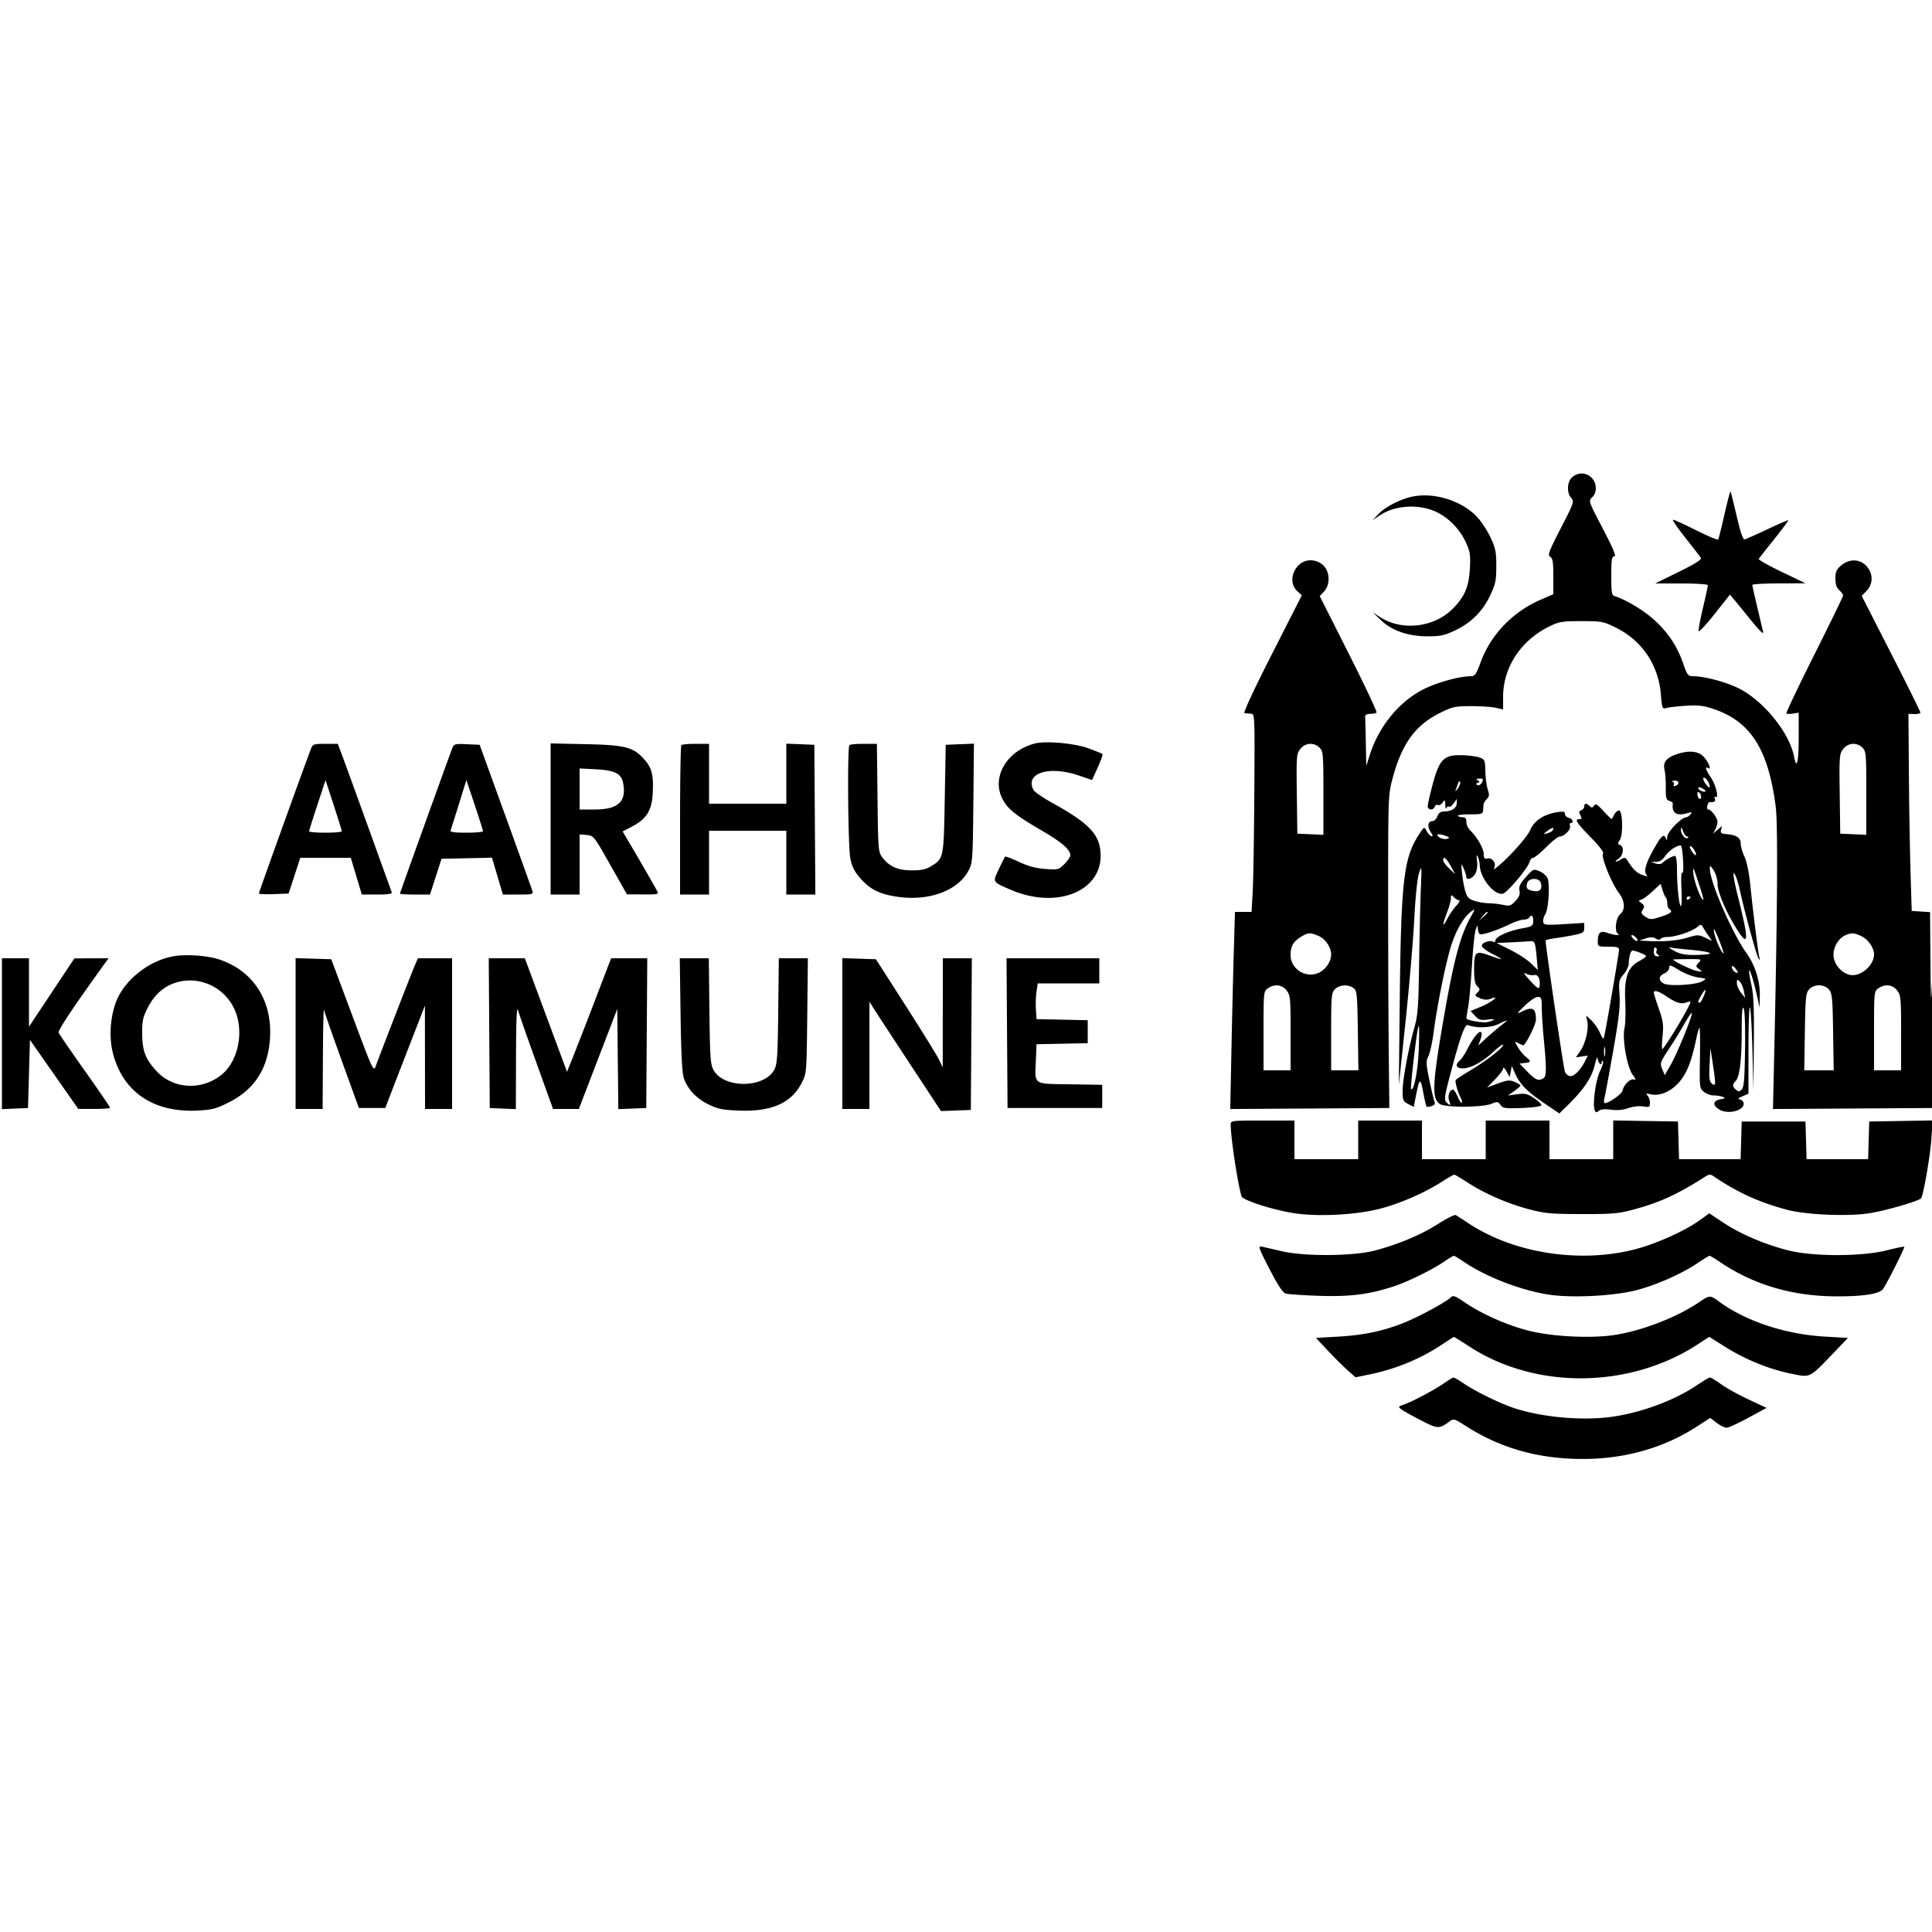 <svg xmlns="http://www.w3.org/2000/svg" width="200" height="200" fill="none"><g clip-path="url(#a)"><path fill="#000" fill-rule="evenodd" d="M162.782 49.375c-.562.455-.629 1.62-.126 2.177.318.351.261.518-1.086 3.137-1.237 2.405-1.38 2.79-1.096 2.949.265.148.326.53.326 2.028v1.845l-1.319.575c-2.898 1.263-5.161 3.621-6.203 6.464-.474 1.293-.588 1.45-1.055 1.454-1.13.007-3.393.626-4.772 1.305-2.574 1.266-4.717 3.868-5.664 6.879l-.35 1.112-.049-2.45a139.444 139.444 0 0 0-.068-2.7c-.011-.142.209-.25.513-.25.293 0 .593-.06.666-.133.074-.073-1.22-2.816-2.874-6.096l-3.007-5.964.441-.47c.679-.722.618-2.12-.12-2.754a1.94 1.94 0 0 0-1.265-.483c-1.589 0-2.519 2.125-1.394 3.182l.481.45-3.093 6.085c-1.942 3.82-2.996 6.094-2.831 6.113.145.016.443.039.663.05.394.02.399.142.347 8.22-.029 4.51-.105 9.123-.169 10.25l-.116 2.05h-1.718l-.12 4.05a1337.92 1337.92 0 0 0-.245 10.203l-.125 6.152 8.235-.052 8.235-.053-.062-5.8c-.034-3.19-.062-10.48-.062-16.2 0-10.16.011-10.439.451-12.092.967-3.627 2.361-5.548 4.951-6.824 1.27-.625 1.543-.684 3.193-.684.993 0 2.143.078 2.555.173l.75.172v-1.291c0-3.068 1.825-5.85 4.793-7.31 1.002-.492 1.317-.544 3.311-.544 2.088 0 2.275.035 3.539.657 2.73 1.344 4.428 3.847 4.686 6.909.125 1.472.157 1.557.552 1.433.23-.073 1.139-.18 2.019-.237 1.305-.084 1.837-.023 2.884.331 3.845 1.301 5.659 4.149 6.437 10.107.233 1.779.178 10.796-.154 25.553l-.13 5.752 8.282-.052 8.281-.053.01-7.9c.006-4.492-.041-6.692-.109-5.1-.104 2.477-.123 2.219-.159-2.239l-.042-5.039-.95-.06-.95-.062-.125-4.1a553.929 553.929 0 0 1-.169-10.2l-.045-6.1.619.019c.341.01.62-.06.62-.157 0-.096-1.368-2.854-3.039-6.129l-3.04-5.953.434-.435c.58-.58.744-1.324.448-2.039-.517-1.246-1.935-1.573-2.987-.688-.51.429-.616.664-.616 1.37 0 .596.12.958.4 1.212.22.2.4.443.4.543 0 .099-1.345 2.864-2.99 6.145-1.645 3.28-2.944 6.012-2.886 6.069.057.057.367.063.69.012l.586-.093v2.612c0 2.512-.214 3.365-.484 1.926-.461-2.46-3.194-5.815-5.758-7.073-1.333-.653-3.506-1.23-4.658-1.237-.561-.003-.633-.094-1.067-1.34-.624-1.787-1.518-3.133-2.972-4.477-1.048-.969-3.012-2.15-4.111-2.471-.303-.09-.35-.371-.35-2.11 0-1.682.05-2.006.312-2.006.226 0-.097-.782-1.19-2.878-1.476-2.828-1.495-2.884-1.112-3.23.545-.494.509-1.51-.073-2.057-.568-.534-1.341-.558-1.955-.06Zm15.733 3.879c-.307 1.345-.598 2.512-.647 2.593-.048.08-1.071-.347-2.274-.95s-2.283-1.097-2.399-1.097c-.117 0 .449.833 1.257 1.85.808 1.018 1.537 1.963 1.62 2.1.106.176-.573.606-2.288 1.45l-2.438 1.2h2.727c1.508 0 2.727.082 2.727.183 0 .1-.229 1.15-.508 2.333-.28 1.183-.482 2.265-.45 2.405.032.14.774-.65 1.65-1.755l1.591-2.01.409.483c.224.266 1.023 1.242 1.774 2.17.906 1.12 1.327 1.52 1.25 1.19-.064-.274-.341-1.444-.616-2.599-.274-1.155-.499-2.167-.5-2.25 0-.082 1.238-.154 2.75-.159l2.75-.009-2.465-1.186c-1.356-.652-2.422-1.255-2.369-1.34.053-.086.776-1.007 1.607-2.048.83-1.04 1.483-1.918 1.451-1.95-.033-.033-1.004.386-2.159.93-1.155.545-2.215 1.018-2.355 1.052-.174.041-.436-.724-.829-2.42-.317-1.365-.605-2.51-.642-2.547-.036-.037-.317 1.035-.624 2.38Zm-32.306-1.845c-1.246.258-2.813 1.063-3.515 1.806l-.594.629.748-.501c1.585-1.063 4.083-1.199 5.896-.322 1.252.607 2.393 1.793 3.001 3.12.441.965.492 1.3.414 2.73-.104 1.895-.541 2.912-1.787 4.158-1.943 1.943-5.271 2.315-7.524.842l-.748-.49.812.781c1.153 1.11 2.792 1.693 4.793 1.707 1.386.01 1.782-.072 2.9-.598 1.681-.791 2.88-1.983 3.662-3.639.551-1.167.629-1.541.629-3.032 0-1.49-.078-1.864-.628-3.03-.346-.731-1.006-1.708-1.468-2.17-1.612-1.611-4.383-2.449-6.591-1.991ZM107.1 76.973c-2.957.78-4.531 3.594-3.267 5.843.553.984 1.354 1.616 4.017 3.168 2.087 1.217 2.95 1.965 2.95 2.559 0 .158-.275.563-.611.899-.587.588-.662.607-1.98.513-.966-.07-1.766-.284-2.719-.73-.742-.347-1.388-.593-1.435-.546-.047.047-.343.628-.656 1.291-.65 1.375-.692 1.298 1.151 2.105 5.058 2.215 9.966.002 9.334-4.21-.249-1.662-1.406-2.783-4.834-4.682-1.024-.567-1.949-1.195-2.056-1.394-.938-1.752 1.583-2.565 4.681-1.51l1.374.468.588-1.295c.322-.712.542-1.339.488-1.393-.054-.054-.712-.322-1.461-.596-1.457-.53-4.419-.792-5.564-.49Zm-74.921.577C31.54 79.206 26.8 92.368 26.8 92.482c0 .074.692.109 1.538.077l1.538-.059.604-1.85.604-1.85h5.23l.57 1.9.571 1.9h1.594c1.193 0 1.57-.063 1.498-.25-.052-.137-1.1-3.04-2.33-6.45s-2.464-6.807-2.743-7.55L34.965 77h-1.287c-1.22 0-1.299.03-1.5.55Zm14.644-.109c-.543 1.435-5.423 14.995-5.423 15.07 0 .049.701.09 1.558.09h1.558l.594-1.85.595-1.85 2.613-.056 2.613-.056.562 1.906.563 1.905h1.586c1.553 0 1.582-.009 1.443-.45-.078-.247-1.332-3.735-2.787-7.75l-2.645-7.3-1.328-.059c-1.227-.054-1.34-.024-1.502.4ZM57 84.778V92.6h3v-6.224l.73.062c.72.061.76.113 2.45 3.102l1.72 3.04 1.657.01c1.657.01 1.657.01 1.42-.44-.277-.523-2.046-3.59-2.921-5.062l-.602-1.013 1.023-.538c1.441-.757 1.994-1.646 2.09-3.363.107-1.878-.077-2.657-.827-3.511-1.161-1.323-1.953-1.535-6.09-1.626l-3.65-.08v7.821Zm13.534-7.644c-.074.073-.134 3.583-.134 7.8V92.6h3V86h8v6.6h3.005l-.052-7.75-.053-7.75-1.45-.058-1.45-.06V83.2h-8V77h-1.366c-.752 0-1.427.06-1.5.134Zm17.4 0c-.233.232-.15 10.52.095 11.737.17.851.428 1.365 1.024 2.042.997 1.132 1.926 1.612 3.675 1.895 3.32.538 6.392-.552 7.524-2.67.432-.807.45-1.06.509-6.997l.061-6.159-1.461.06-1.46.058-.1 5.6c-.11 6.164-.109 6.152-1.4 6.962-.535.334-1.009.438-2 .438-1.455 0-2.362-.402-3.08-1.364-.4-.537-.424-.835-.482-6.15L90.777 77h-1.355c-.745 0-1.415.06-1.488.134Zm46.677.398c-.399.507-.416.731-.365 4.65l.054 4.118 1.35.06 1.35.059v-4.31c0-4.042-.025-4.333-.4-4.709-.577-.577-1.478-.517-1.989.132Zm56.2 0c-.399.507-.416.731-.365 4.65l.054 4.118 1.35.06 1.35.059v-4.31c0-4.042-.025-4.333-.4-4.709-.577-.577-1.478-.517-1.989.132Zm-17.308.57c-1.029.366-1.369.824-1.188 1.598.077.33.134 1.159.126 1.841-.012 1.053.044 1.26.369 1.362.21.067.373.184.362.26-.139.979.371 1.34 1.454 1.03.52-.15.573-.132.367.117-.133.16-.325.29-.426.29-.496 0-1.965 1.51-1.981 2.035-.011.372-.041.397-.15.123-.19-.48-.462-.235-1.212 1.09-.827 1.46-1.087 2.335-.797 2.684.178.215.104.223-.406.046-.581-.203-.994-.604-1.55-1.506-.195-.316-.291-.334-.647-.122-.596.357-.798.31-.268-.061.505-.354.6-1.241.152-1.413-.251-.097-.253-.174-.018-.544.358-.56.283-3.032-.091-3.032-.141 0-.355.18-.477.4l-.268.48c-.026.044-.406-.316-.844-.8-.657-.724-.833-.827-.996-.581-.157.237-.248.247-.445.05-.328-.328-.569-.315-.569.03 0 .153-.139.332-.308.397-.243.093-.263.204-.093.521.172.323.154.403-.092.403-.545 0-.335.339 1.162 1.875.936.96 1.4 1.577 1.278 1.699-.249.249.875 3.055 1.608 4.015.659.862.728 1.782.17 2.241-.449.37-.622 1.772-.249 2.017.353.231-.327.184-1.067-.074-.752-.262-1.001-.045-1.006.877-.003.534.03.55 1.097.55.888 0 1.1.064 1.1.33 0 .33-1.3 7.941-1.514 8.861-.108.464-.133.448-.473-.3-.198-.435-.598-1.01-.889-1.278l-.529-.487.127.634c.161.802-.218 2.333-.767 3.104l-.421.592.619-.091.62-.091-.31.613c-.443.878-1.074 1.513-1.502 1.513-.203 0-.455-.202-.559-.45-.141-.335-2.002-12.968-2.002-13.591 0-.059.473-.17 1.05-.246.578-.076 1.478-.23 2-.342.834-.179.95-.266.95-.718v-.513l-2.086.127c-1.879.115-2.093.093-2.16-.22-.042-.19.049-.545.202-.787.366-.581.52-3.227.22-3.796-.126-.24-.502-.55-.836-.689-.585-.242-.634-.22-1.381.622-.607.684-.751.985-.663 1.388.082.38-.027.664-.416 1.083-.469.503-.611.55-1.254.408a9.36 9.36 0 0 0-1.526-.173 5.8 5.8 0 0 1-1.506-.26c-.59-.204-.745-.385-.938-1.094a12.77 12.77 0 0 1-.316-1.849c-.084-.97-.079-.982.178-.4.145.33.268.72.273.865.015.428.677.175.956-.366.148-.288.214-.837.156-1.299-.074-.587-.052-.693.084-.4.102.22.191.62.199.887.039 1.34 1.562 3.184 2.409 2.915.49-.155 2.579-2.64 2.734-3.252.063-.247.23-.45.371-.45s.752-.495 1.357-1.1c.605-.605 1.231-1.1 1.391-1.1.467 0 1.213-.753 1.082-1.094-.064-.168-.03-.306.076-.306.362 0 .196-.437-.206-.542-.22-.057-.4-.24-.4-.406 0-.244-.165-.276-.844-.168-1.335.214-2.363.896-2.737 1.816-.288.712-2.128 2.783-3.377 3.803-.407.332-.444.336-.328.034.173-.452-.291-.99-.75-.87-.287.076-.364-.02-.364-.457 0-.555-.716-1.796-1.423-2.467-.207-.197-.377-.58-.377-.85 0-.354-.109-.493-.388-.493-.214 0-.43-.067-.481-.15-.052-.082.506-.15 1.238-.15 1.188 0 1.334-.043 1.36-.4.016-.22.038-.506.05-.635.012-.13.163-.378.336-.551.257-.257.276-.437.099-.972-.119-.362-.232-1.214-.251-1.896-.033-1.2-.054-1.245-.664-1.446-.346-.114-1.196-.216-1.889-.226-1.753-.024-2.216.459-2.902 3.026-.279 1.045-.507 2.058-.507 2.25-.001.427.567.467.726.052.064-.165.209-.241.324-.17.116.071.331-.036.48-.24.249-.34.27-.323.285.22.009.324.061.475.117.337.056-.138.178-.204.271-.147.093.058.31-.096.483-.343l.313-.448v.438c0 .5-.534.851-1.292.851-.368 0-.573.145-.708.5-.104.275-.33.5-.501.5-.481 0-.579.548-.201 1.125.247.378.267.497.072.433-.148-.049-.375-.299-.504-.555-.23-.457-.246-.448-.857.516-1.513 2.384-1.779 4.805-1.912 17.381l-.088 8.4.687-6.5c.378-3.575.782-8.304.897-10.51.127-2.433.325-4.36.503-4.9.281-.85.289-.772.187 1.71-.058 1.43-.139 4.895-.179 7.7-.063 4.44-.127 5.295-.494 6.6-.632 2.247-1.209 5.366-1.209 6.545-.001.949.052 1.072.575 1.343l.575.297.244-1.242c.348-1.769.451-1.806.737-.262.139.754.294 1.412.345 1.463.051.051.286.032.523-.043.301-.096.389-.236.295-.469-.074-.182-.311-1.181-.526-2.218-.354-1.703-.363-1.947-.094-2.5.163-.338.402-1.424.53-2.414.34-2.62 1.138-6.654 1.713-8.657.508-1.768 1.346-3.263 2.18-3.886.435-.324.428-.286-.119.7-1.039 1.874-1.726 4.504-2.781 10.655-1.133 6.606-1.187 8.03-.327 8.582.58.371 4.373.355 5.309-.023.621-.251.703-.241.951.112.243.347.473.38 2.215.316 1.07-.039 1.975-.162 2.013-.274.037-.111-.299-.444-.747-.74-.702-.465-.943-.521-1.763-.409l-.949.13.647-.453c.355-.249.648-.509.65-.578.002-.069-.269-.239-.602-.377-.52-.215-.763-.192-1.73.164l-1.124.414.829-.845c.457-.465.834-.977.838-1.138.005-.161.158-.023.341.307l.333.6.109-.578.109-.578.371.842c.467 1.061 1.259 1.853 3.098 3.096l1.453.981.901-.881c1.602-1.567 2.45-2.827 2.757-4.095.158-.653.294-.989.304-.748.017.453.416.875.416.44 0-.135.061-.185.135-.111.074.075-.059.523-.295.996-.443.888-.799 3.433-.565 4.044.106.275.185.291.429.089.2-.166.619-.205 1.265-.12.638.085 1.247.03 1.792-.163.474-.167 1.125-.242 1.532-.176.647.105.707.073.707-.371 0-.268-.112-.606-.25-.752-.205-.219-.151-.243.308-.135.939.222 2.095-.265 2.958-1.245.798-.907 1.296-2.164 1.775-4.485.131-.632.283-1.15.339-1.15.056 0 .078 1.408.049 3.128-.052 3.053-.042 3.137.406 3.5.253.205.712.372 1.021.372.309 0 .726.065.928.145.301.119.259.164-.231.251-.801.144-.851.63-.111 1.068.985.582 2.783.024 2.478-.769a.519.519 0 0 0-.441-.302c-.181-.005-.036-.135.321-.291l.65-.282v-4.543c0-2.499.068-4.476.15-4.394.083.082.199 2.055.258 4.384l.108 4.233.042-4.837c.033-3.779-.026-5.13-.268-6.174-.17-.734-.265-1.38-.211-1.434.1-.1.525 1.328.877 2.945l.196.9.024-1.255c.028-1.476-.498-3.152-1.375-4.373-1.501-2.09-3.804-7.403-3.799-8.764.001-.346.06-.318.398.192.231.348.398.939.399 1.406.001.85.93 3.014 2.036 4.744 1.199 1.877 1.219 1.118.087-3.4-.426-1.701-.57-2.572-.403-2.434.144.12.411.907.595 1.75.484 2.225 1.7 6.684 1.918 7.034.146.235.167.213.094-.1-.137-.583-.672-4.854-.927-7.4-.137-1.363-.368-2.509-.61-3.013-.214-.447-.389-1.051-.389-1.343 0-.61-.449-.918-1.453-.993-.572-.042-.667-.116-.583-.45l.099-.4-.461.4-.46.4.229-.437c.126-.24.226-.6.223-.8-.008-.41-.654-1.264-.957-1.264-.11 0-.153-.176-.097-.392.057-.217.161-.386.232-.377.454.059.657-.067.552-.341-.066-.17-.038-.26.062-.198.387.239.047-1.232-.456-1.97-.554-.813-.685-1.241-.308-1.008.421.26-.039-.8-.549-1.264-.579-.526-1.562-.578-2.77-.148ZM60 81.675V83.8h1.55c2.439-.002 3.318-.809 2.96-2.717-.189-1.008-.84-1.34-2.831-1.445L60 79.55v2.125Zm116.335-1.131c-.057.092.067.39.276.662.25.325.38.392.378.194-.002-.393-.521-1.072-.654-.856Zm-23.362.235c.222.14.223.19.01.26-.191.064-.2.127-.033.23.131.082.323-.032.447-.263.189-.353.158-.405-.24-.403-.334.003-.384.05-.184.176ZM32.85 83.336c-.467 1.42-.85 2.644-.85 2.722 0 .079.765.142 1.7.142.935 0 1.695-.067 1.689-.15-.006-.082-.389-1.307-.85-2.722l-.839-2.572-.85 2.58Zm14.662-.11a169.417 169.417 0 0 1-.862 2.724c-.07.188.336.25 1.629.25.947 0 1.721-.07 1.721-.155 0-.086-.387-1.313-.86-2.726l-.859-2.57-.769 2.476Zm103.423-2.12c-.074.217-.189.53-.256.694-.066.165.031.096.215-.155.185-.25.3-.563.256-.695-.045-.134-.139-.066-.215.156Zm22.216-.173c.139.056.194.196.123.31-.072.116-.012.17.136.12.477-.158.445-.563-.043-.547-.257.009-.354.062-.216.117Zm2.649.639c0 .206.606.49.746.35.049-.05-.099-.19-.329-.312-.229-.123-.417-.14-.417-.038Zm-.058.826c.057.219.18.351.272.294.197-.122.019-.692-.216-.692-.088 0-.114.18-.056.398Zm-15.545 3.608c-.484.369-.485.375-.044.262.25-.064.506-.201.57-.305.22-.356-.028-.335-.526.043Zm13.819-.08c-.017.447.502 1.023.722.803.071-.07.031-.129-.088-.129s-.307-.247-.417-.55c-.171-.467-.204-.486-.217-.124Zm-25.216.497c0 .275.68.535 1.048.4.267-.097.187-.177-.35-.345-.384-.12-.698-.145-.698-.055Zm24.487 1.354c-.332.202-.76.605-.95.895-.225.344-.537.535-.891.548l-.546.02.5.151c.302.091.581.064.704-.07.27-.292 1.039-.72 1.293-.72.118 0 .203.577.203 1.37 0 1.775.217 3.83.404 3.83.08 0 .106-.833.056-1.85-.05-1.05-.015-1.746.082-1.61.098.138.138-.372.094-1.2-.042-.792-.137-1.506-.211-1.586-.074-.08-.407.02-.738.222Zm1.836.33c.182.278.371.466.42.417.139-.139-.333-.924-.554-.924-.109 0-.049.228.134.507Zm-25.723.956c0 .144.282.527.627.85l.626.587-.476-.848c-.479-.852-.777-1.078-.777-.589Zm25.903 1.416c.084.847.853 2.832 1.029 2.656.034-.034-.205-.866-.532-1.848-.538-1.62-.585-1.695-.497-.808Zm-17.202.92c-.173.543-.011.74.689.843.649.095.906-.224.701-.87-.168-.529-1.22-.509-1.39.027Zm12.999.846c-.44.414-.964.806-1.164.872-.351.115-.351.128 0 .389.302.224.323.337.123.665-.208.34-.17.442.274.732.482.316.581.316 1.591-.001 1.047-.33 1.286-.548.876-.802-.11-.068-.2-.328-.2-.578 0-.25-.067-.522-.15-.605-.082-.082-.24-.436-.35-.787l-.2-.637-.8.752Zm-20.9.739c0 .227-.18.886-.4 1.464-.514 1.353-.498 1.677.032.652.227-.44.645-1.047.928-1.35.283-.302.415-.55.292-.55s-.365-.141-.538-.314c-.285-.286-.314-.277-.314.098Zm24.4.028c0 .117.09.156.2.088.11-.068.2-.163.2-.211 0-.049-.09-.089-.2-.089-.11 0-.2.096-.2.212Zm-21.119 1.838-.381.45.45-.38c.423-.359.541-.52.381-.52-.038 0-.24.203-.45.45Zm4.819.15c-.068.11-.326.2-.574.2-.248 0-.895.214-1.438.476-1.361.656-2.88 1.153-3.103 1.015-.101-.063-.191-.311-.197-.552-.012-.414-.024-.41-.214.061-.111.275-.289 1.94-.395 3.7-.106 1.76-.28 3.689-.386 4.287-.106.598-.193 1.152-.193 1.233 0 .18 1.554.474 2.1.397.22-.031.535-.131.7-.223.176-.098-.06-.119-.568-.052-.749.1-.93.048-1.331-.384l-.463-.5 1.068-.442c1.125-.467 2.064-1.222 1.03-.829-.372.141-.698.126-1.127-.054-.556-.234-.577-.279-.277-.579.3-.3.3-.35-.003-.654-.246-.246-.329-.703-.329-1.82 0-1.792.144-1.904 1.709-1.328.6.221 1.091.37 1.091.329 0-.04-.45-.302-1-.58-.55-.28-1-.64-1-.8 0-.322.853-.615 1.189-.408.116.072.213.013.216-.13.007-.385 1.32-.99 2.695-1.244 1.113-.205 1.202-.261 1.22-.77.021-.55-.188-.723-.42-.349Zm17.33 1.015c-.538.437-2.238.985-3.054.985-.304 0-.607.089-.673.196-.077.125-.256.112-.491-.035-.271-.169-.55-.173-1.041-.016l-.671.215.9.052c1.613.093 3.08-.035 4.151-.363.976-.3 1.101-.298 1.767.02l.716.341-.386-.555a11.953 11.953 0 0 1-.567-.888c-.166-.307-.218-.303-.651.048Zm1.857.685c.17.71.699 1.868.913 2 .155.096-.765-2.32-.952-2.5-.057-.055-.039.17.039.5Zm-42.824.29c-.78.476-1.063.973-1.063 1.87 0 1.435 1.526 2.427 2.87 1.866.727-.304 1.33-1.177 1.33-1.926 0-.737-.603-1.621-1.307-1.915-.884-.37-1.068-.36-1.83.105Zm56.415-.194c-.718.29-1.278 1.187-1.278 2.047 0 .89.762 1.84 1.658 2.065 1.091.273 2.542-.935 2.542-2.117 0-.67-.619-1.554-1.321-1.887-.713-.338-.985-.357-1.601-.108ZM169 97.1c.137.165.339.3.449.3.112 0 .09-.132-.049-.3-.137-.165-.339-.3-.449-.3-.111 0-.09.133.049.3Zm-12.589.45-1.489.07 1.43.711c.787.391 1.748 1.02 2.137 1.398l.707.686-.115-1.257c-.152-1.669-.192-1.764-.725-1.718-.25.022-1.126.071-1.945.11Zm14.789.939c0 .355.107.51.35.508.277-.002.293-.04.075-.177-.152-.096-.218-.269-.147-.383a.243.243 0 0 0-.075-.335c-.117-.072-.203.09-.203.387Zm2.053-.089c.788.432 1.386.516 3.047.428 1.38-.073.67-.333-1.4-.513-.88-.077-1.78-.182-2-.233-.22-.052-.061.091.353.318Zm-4.527.45a4.377 4.377 0 0 0-.123.922c-.002.259-.238.751-.526 1.093-.489.58-.517.723-.424 2.129.078 1.181-.065 2.436-.658 5.806-.416 2.365-.82 4.548-.898 4.85-.077.303-.063.549.032.547.444-.008 1.776-.951 1.839-1.302.107-.589.826-1.285 1.184-1.147.222.085.184-.05-.132-.479-.584-.789-1.103-3.709-.855-4.811.098-.435.134-1.69.081-2.789-.118-2.459.248-3.533 1.421-4.165.403-.217.733-.455.733-.53 0-.127-1.093-.574-1.406-.574-.081 0-.201.203-.268.45ZM17.919 99c-2.532.456-5.073 2.486-5.909 4.72-.607 1.621-.735 3.686-.327 5.28 1.035 4.05 4.211 6.203 8.795 5.962 1.52-.079 1.913-.185 3.269-.876 2.603-1.327 3.974-3.453 4.196-6.508.287-3.955-1.684-7.058-5.243-8.253-1.224-.412-3.461-.564-4.781-.326ZM.2 107.01v7.809l1.35-.059 1.35-.06.1-3.526.1-3.527 2.5 3.573 2.5 3.572 1.65.004c.908.003 1.65-.053 1.65-.123s-1.174-1.784-2.61-3.809c-1.435-2.024-2.657-3.806-2.716-3.959-.09-.236 1.38-2.455 4.476-6.755l.684-.95-1.767.006-1.767.005-2.35 3.537L3 106.286V99.2H.2v7.81Zm30.4-.017v7.807h2.8l.027-5.35c.015-2.942.065-5.156.112-4.92.046.237.878 2.622 1.848 5.3l1.764 4.87h2.737l.342-.9c.188-.495 1.11-2.88 2.05-5.3l1.707-4.4.006 5.35.007 5.35h2.8V99.2h-3.539l-.323.75c-.355.823-3.664 9.354-4.038 10.407-.226.638-.297.486-2.42-5.2L34.292 99.3l-1.846-.057-1.846-.058v7.808Zm20.048-.043.052 7.75 1.35.06 1.35.059.018-5.459c.013-3.943.073-5.265.215-4.76.108.385.966 2.838 1.906 5.45l1.71 4.75h2.672l1.99-5.177 1.99-5.177.053 5.186.053 5.186 1.447-.059 1.446-.059.053-7.75.052-7.75h-3.742l-1.668 4.35a541.716 541.716 0 0 1-2.283 5.877l-.615 1.527-2.183-5.877L54.33 99.2h-3.734l.052 7.75Zm19.804-1.9c.059 4.148.16 6.066.347 6.593.404 1.138 1.294 2.075 2.553 2.691.97.475 1.449.571 3.17.635 3.355.124 5.393-.778 6.467-2.864.51-.989.511-1.014.577-6.949l.065-5.956h-3.007l-.062 5.45c-.054 4.763-.106 5.532-.416 6.098-1.054 1.93-5.233 1.942-6.283.018-.32-.588-.37-1.301-.425-6.116l-.061-5.45h-3.008l.083 5.85Zm16.748 1.943v7.807H90l.004-5.55.003-5.55.44.7c.241.385 1.907 2.932 3.7 5.659l3.262 4.958 1.545-.058 1.546-.059.053-7.85.052-7.85H97.6l-.004 5.65-.005 5.65-.382-.8c-.21-.44-1.767-2.96-3.459-5.6l-3.076-4.8-1.737-.057-1.737-.058v7.808Zm17.048-.043.052 7.75h9.8v-2.4l-3.347-.054c-3.896-.064-3.629.131-3.517-2.568l.065-1.578 2.65-.055 2.649-.056v-2.377l-2.65-.056-2.65-.056-.064-1c-.035-.55-.007-1.382.062-1.85l.127-.85h6.375v-2.6h-9.604l.052 7.75Zm68.953-7.619c-.003.152 1.853 1.052 2.399 1.165.654.134.674.124.303-.158-.377-.286-.38-.321-.053-.682.335-.37.306-.38-1.152-.368-.823.007-1.497.026-1.497.043Zm-.401.839c0 .201-.225.469-.5.594-.614.28-.644.745-.068 1.053.56.3 3.301.146 3.968-.223.493-.273.487-.278-.451-.419-.523-.078-1.401-.418-1.95-.756-.877-.54-.999-.57-.999-.249Zm6.522.115c.06.156.236.333.391.393.232.089.238.039.036-.285-.283-.453-.589-.53-.427-.108Zm-20.922 1.236c.726.789.913.908.967.609.128-.716-.138-1.3-.546-1.193-.209.055-.592-.012-.85-.148-.321-.17-.185.063.429.732Zm-140.057.156c-1.31.363-2.33 1.243-3.04 2.624-.514.998-.596 1.373-.587 2.68.013 1.807.333 2.648 1.48 3.893 1.702 1.846 4.564 2.045 6.64.462 1.614-1.231 2.35-3.904 1.696-6.155-.776-2.67-3.543-4.236-6.19-3.504Zm161.457.099c0 .254.193.701.429.993l.428.531-.133-.697c-.073-.383-.266-.83-.428-.993-.261-.26-.296-.241-.296.166Zm-48.555.536c-.435.304-.445.401-.445 4.4v4.088h2.8v-3.873c0-3.615-.027-3.908-.414-4.4-.477-.606-1.259-.693-1.941-.215Zm6.955.088c-.373.374-.4.667-.4 4.4v4h2.823l-.061-4.116c-.057-3.805-.091-4.138-.45-4.4-.554-.405-1.445-.35-1.912.116Zm49.081.021c-.343.378-.387.818-.442 4.4l-.062 3.979h3.047l-.062-3.979c-.056-3.582-.1-4.022-.443-4.4-.235-.26-.625-.421-1.019-.421-.394 0-.783.161-1.019.421Zm7.164-.109c-.435.304-.445.401-.445 4.4v4.088h2.8v-3.873c0-3.615-.027-3.908-.414-4.4-.477-.606-1.259-.693-1.941-.215Zm-18.305.675c-.376.637-.416.813-.184.813.156 0 .689-1.222.58-1.33-.031-.032-.21.201-.396.517Zm-4.94-.221c0 .09.234.833.52 1.65.445 1.269.501 1.68.388 2.834-.073.743-.09 1.35-.039 1.35.223 0 2.931-4.515 2.931-4.887 0-.056-.202-.026-.45.067-.527.198-1.073.023-2.099-.674-.749-.509-1.251-.646-1.251-.34Zm-13.361 1.348c-.865.841-.888.888-.299.6 1.118-.547 1.463-.346 1.458.853-.001.495-1.07 2.633-1.315 2.633-.06 0-.293-.098-.519-.219-.407-.218-.407-.216-.036.421.205.352.575.801.822.998.583.463.567.56-.1.638l-.55.065.827.849c.838.861 1.148.985 1.656.664.318-.202.322-1.031.02-4.141-.106-1.086-.195-2.492-.198-3.125-.004-1.025-.049-1.15-.416-1.15-.227 0-.834.411-1.35.914Zm22.461 2.551c0 3.046-.208 4.815-.614 5.221-.367.367-.361.603.024.923.254.211.362.206.596-.029.225-.224.298-1.125.34-4.183.033-2.343-.026-4.031-.146-4.232-.14-.236-.2.452-.2 2.3Zm-5.903-.724a54.708 54.708 0 0 1-1.618 2.627c-.923 1.403-.954 1.496-.706 2.1l.259.632.635-1.1c.668-1.158 2.305-5.194 2.164-5.335-.045-.046-.376.439-.734 1.076Zm-19.297.082c-.785.382-2.328.431-3.109.098-.352-.151-.798 1.081-1.895 5.239-.567 2.151-.612 2.495-.358 2.75.408.407.48.363.277-.17-.181-.476.048-1.14.392-1.14.104 0 .325.329.493.731.168.402.356.681.417.62.061-.062.021-.278-.09-.481-.315-.579-.632-1.7-.528-1.868.052-.083.714-.52 1.471-.97 1.669-.991 3.43-2.359 3.43-2.664 0-.122-.437.187-.971.686-1.155 1.081-2.383 1.746-3.221 1.746-.673 0-.811-.382-.292-.813.173-.144.524-.673.779-1.176.597-1.179 1.228-1.953 1.429-1.753.087.087.055.431-.071.765l-.229.606.838-.766a31.806 31.806 0 0 1 1.538-1.312c.818-.638.779-.654-.3-.128Zm-8.385.827c-.274 1.719-.722 5.81-.645 5.887.286.286.718-1.926.798-4.087.091-2.449.042-3.023-.153-1.8Zm19.336 2.05c.002.44.043.597.091.348.047-.249.046-.609-.004-.8-.05-.191-.09.012-.087.452Zm10.926 1.3c-.067 1.346-.022 1.754.217 1.957.428.365.444.154.14-1.863l-.271-1.794-.086 1.7Zm-49.575 6.25c.005 1.324.712 5.999 1.116 7.382.127.434 3.428 1.477 5.663 1.789 2.461.343 6.271.127 8.66-.491 2.099-.543 4.603-1.634 6.423-2.798.629-.402 1.203-.732 1.276-.732.073 0 .679.356 1.346.791 1.766 1.15 4.096 2.173 6.29 2.763 1.723.463 2.301.518 5.524.527 3.093.009 3.833-.051 5.249-.428 2.856-.759 4.592-1.55 7.602-3.463.355-.226.525-.236.8-.048 2.455 1.675 4.789 2.742 7.632 3.491 1.977.521 6.167.708 8.438.377 1.679-.245 5.279-1.286 5.46-1.579.249-.402.945-4.455 1.056-6.147l.124-1.894-3.28.055-3.281.055-.057 1.95-.057 1.95h-6.371l-.058-1.95-.057-1.95h-6.6l-.057 1.95-.057 1.95h-6.371l-.058-1.95-.057-1.95-3.35-.054-3.35-.055V120h-6.6v-4h-6.6v4h-6.6v-4h-6.6v4H134v-4h-3.3c-3.289 0-3.3.002-3.298.45Zm21.484 10.24c-1.805 1.147-4.114 2.12-6.555 2.764-2.233.588-7.252.627-9.631.075-.88-.205-1.809-.419-2.064-.476-.427-.096-.364.092.775 2.305.839 1.63 1.377 2.453 1.664 2.545.234.075 1.775.182 3.425.239 3.213.11 5.159-.131 7.719-.956 1.466-.472 4.055-1.742 5.303-2.601.468-.321.908-.585.978-.585.071 0 .504.259.964.574 2.286 1.569 5.853 2.963 8.785 3.433 2.449.392 6.998.151 9.33-.494 2.124-.588 4.607-1.705 6.191-2.784.589-.401 1.129-.728 1.2-.728.072.001.535.276 1.03.611 3.54 2.401 7.578 3.588 12.199 3.588 2.732 0 4.35-.257 4.719-.75.378-.504 2.293-4.305 2.211-4.387-.038-.038-.87.132-1.849.378-2.56.644-7.589.647-10.135.006-2.409-.606-4.96-1.693-6.723-2.863l-1.477-.981-1.023.735c-1.538 1.105-4.472 2.421-6.666 2.989-5.693 1.472-12.502.42-17.181-2.655a80.611 80.611 0 0 0-1.375-.89c-.11-.064-.926.344-1.814.908Zm1.294 7.615c-.515.513-3.463 2.097-5.031 2.702-2.128.822-4.045 1.213-6.686 1.365l-2.238.128 1.238 1.32c.68.726 1.603 1.644 2.05 2.04l.812.719 1.488-.307c2.751-.569 5.312-1.636 7.557-3.15.589-.397 1.104-.722 1.144-.722.041 0 .748.44 1.572.978 6.856 4.476 16.567 4.396 23.635-.194l1.221-.793 1.69 1.061c2.057 1.292 4.498 2.283 6.768 2.748 2.034.417 1.889.485 4.3-2.03l1.6-1.669-2.3-.13c-4.208-.238-8.314-1.601-11.136-3.698-.808-.599-.916-.594-1.928.102-2.303 1.584-6.038 3.025-8.915 3.438-2.486.358-6.456.142-8.862-.482-2.21-.573-4.752-1.704-6.503-2.892-1.023-.696-1.236-.773-1.476-.534Zm-.68 8.876c-.969.682-3.212 1.878-4.13 2.204-.646.229-.656.247-.273.532.217.162 1.13.671 2.028 1.131 1.735.888 1.847.891 2.975.066.365-.267.498-.229 1.5.419 3.66 2.367 7.593 3.493 12.222 3.499 4.359.006 8.411-1.14 11.81-3.338l1.408-.911.667.509c.366.279.83.507 1.03.505.2-.001 1.212-.464 2.25-1.028l1.886-1.024-1.857-.869c-1.022-.477-2.298-1.185-2.837-1.572-.539-.387-1.06-.704-1.159-.704-.099 0-.661.328-1.25.729-2.281 1.554-5.498 2.788-8.57 3.288-3.062.498-7.398.15-10.427-.839-1.479-.482-4.077-1.755-5.297-2.594-.466-.321-.922-.58-1.012-.575-.09.005-.524.262-.964.572Z" clip-rule="evenodd"/></g><defs><clipPath id="a"><path fill="#fff" d="M0 0h200v200H0z"/></clipPath></defs></svg>
